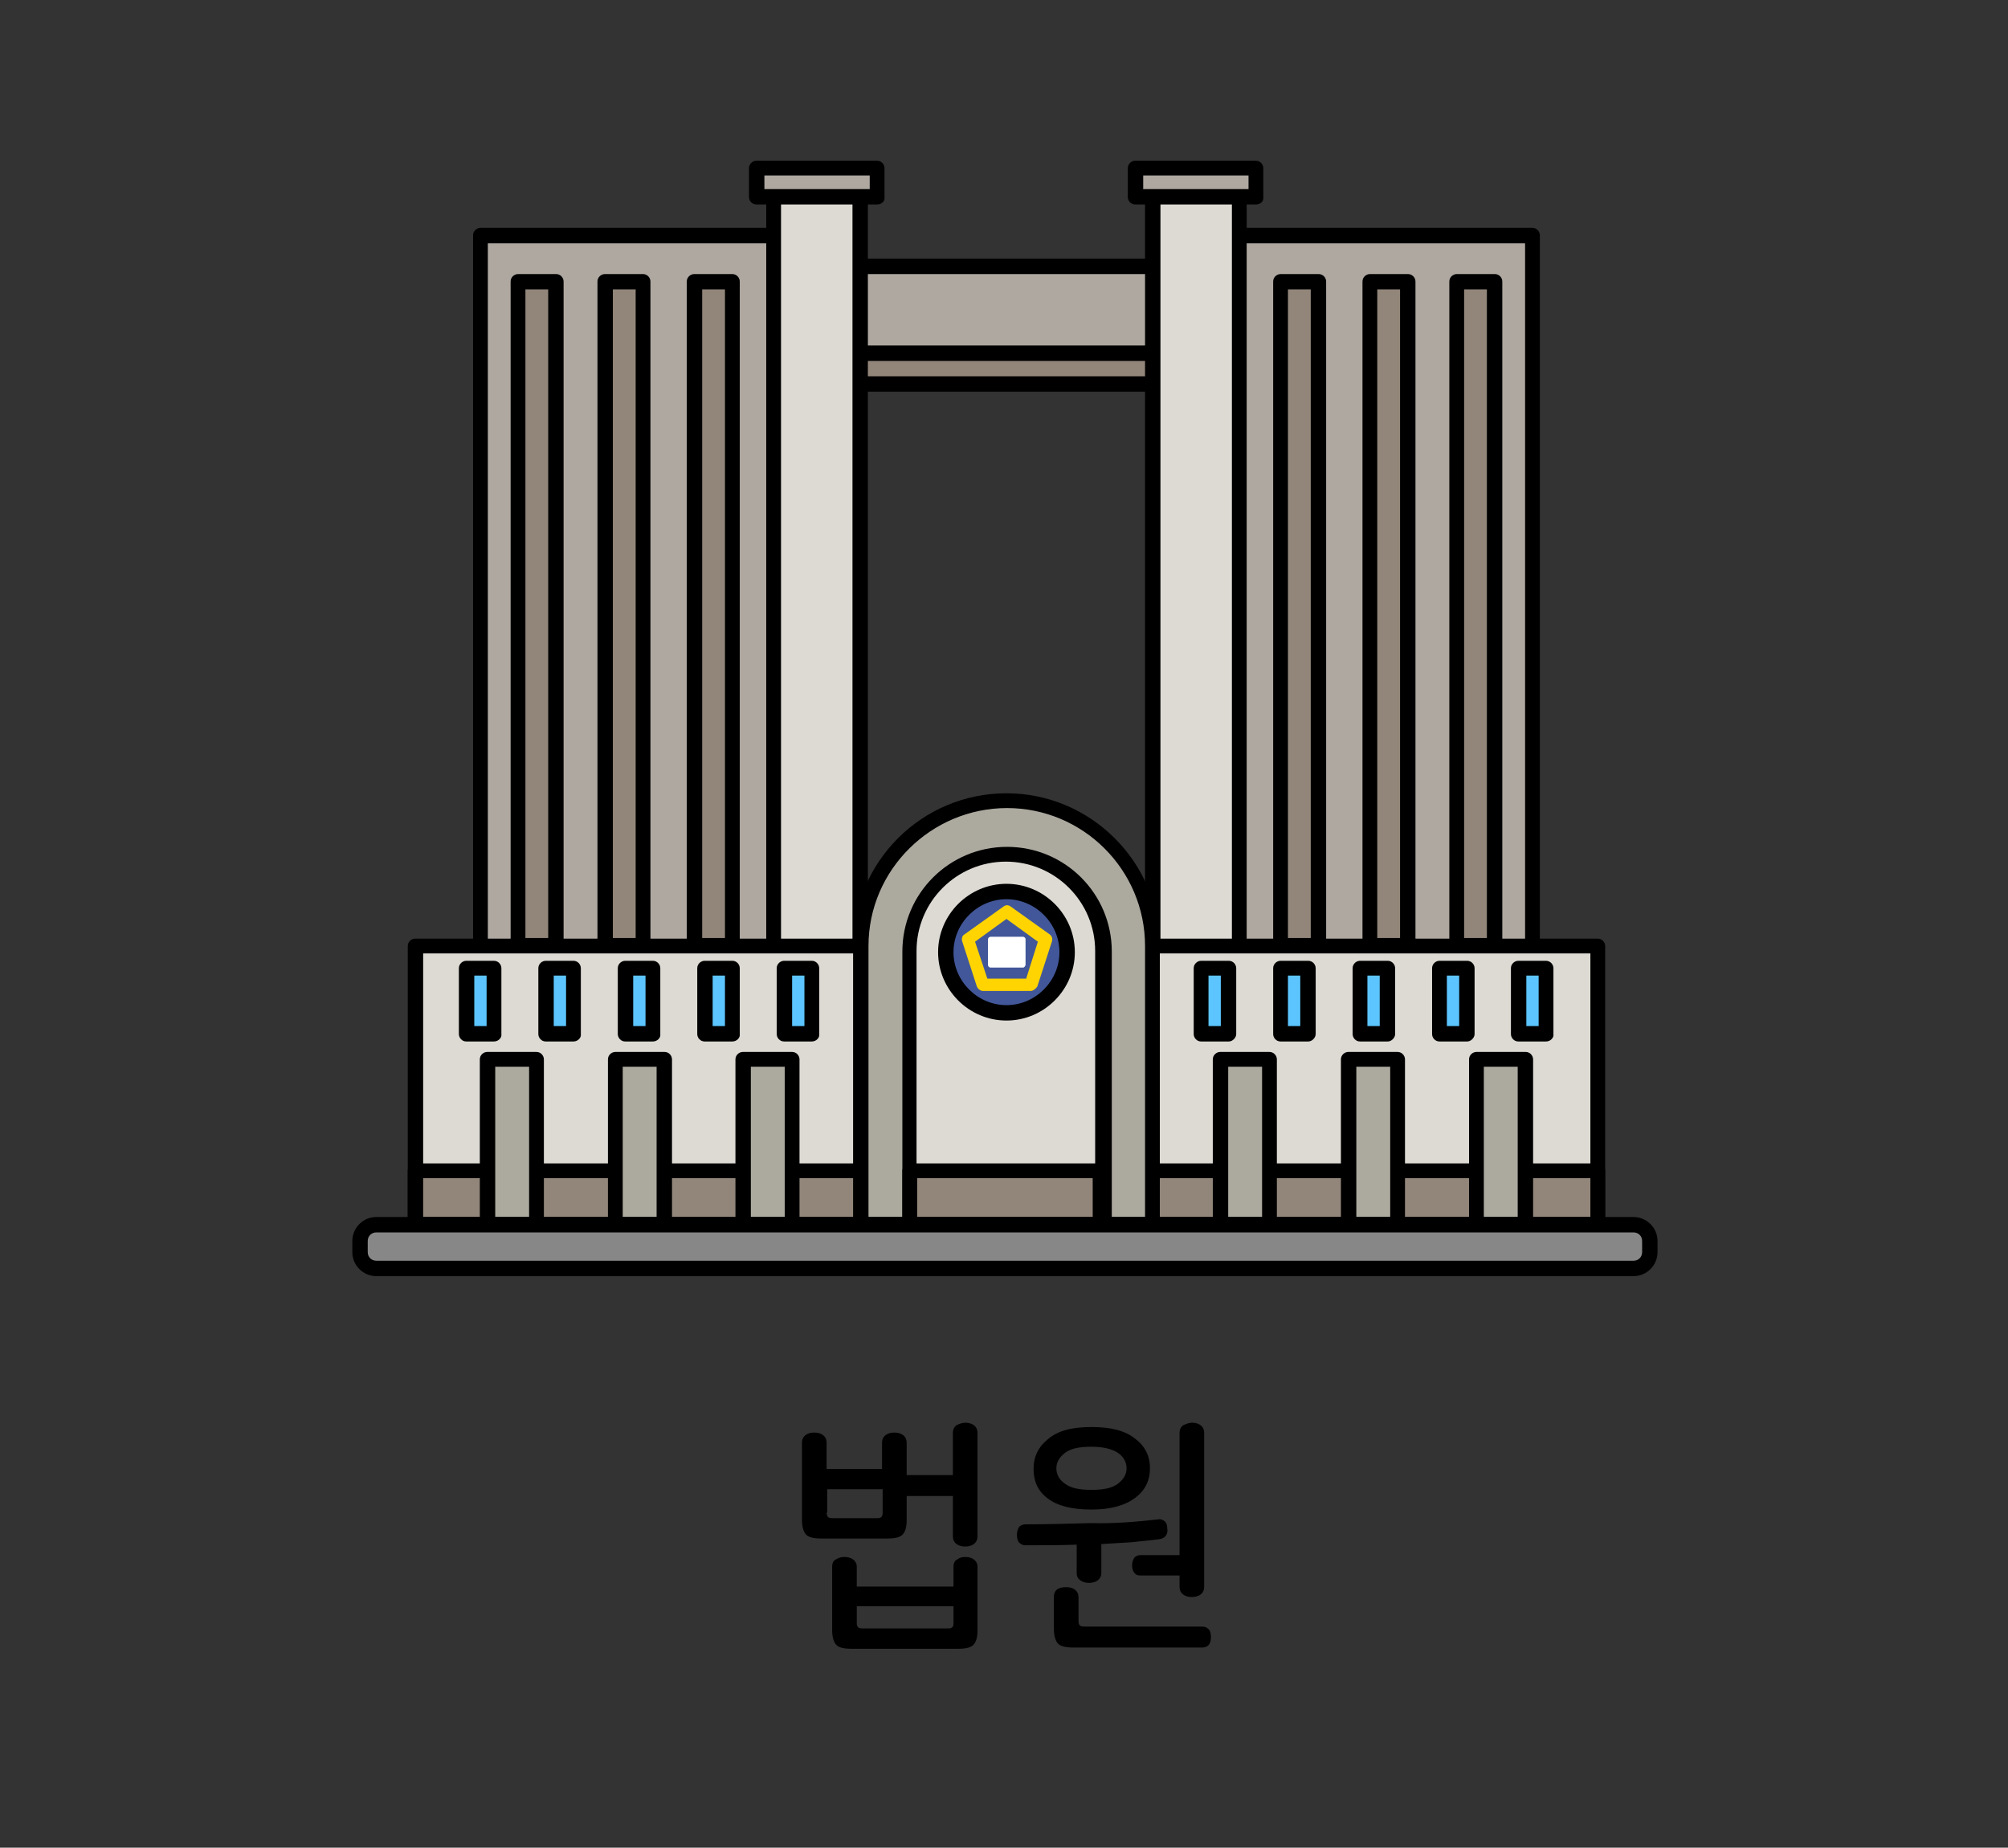 <?xml version="1.0" encoding="utf-8"?>
<!-- Generator: Adobe Illustrator 27.9.0, SVG Export Plug-In . SVG Version: 6.00 Build 0)  -->
<svg version="1.1" id="레이어_1" xmlns="http://www.w3.org/2000/svg" xmlns:xlink="http://www.w3.org/1999/xlink" x="0px"
	 y="0px" viewBox="0 0 326 300" width="326px" height="300px" style="enable-background:new 0 0 326 300;" xml:space="preserve">
<rect x="0" y="0" width="326" height="300" fill="#333333" stroke="none"/>
<style type="text/css">
	.st0{fill:#48AFE4;}
	.st1{fill:#FFCC00;}
	.st2{fill:#B500BA;}
	.st3{fill:#008BFF;}
	.st4{fill:#DB9D8D;}
	.st5{fill:#C6C6C6;}
	.st6{fill:#FFC7B5;}
	.st7{fill:#1A4057;}
	.st8{fill:#5CC5FF;}
	.st9{opacity:0.6;fill:#FFFFFF;}
	.st10{fill:#878787;}
	.st11{fill:#DDE3E8;}
	.st12{fill:#00BC2C;}
	.st13{fill:#ACB9C1;}
	.st14{fill:#4B5C63;}
	.st15{fill:#93A5AA;}
	.st16{fill:#1DBFFF;}
	.st17{fill:#FFFFFF;}
	.st18{fill:#4FA55E;}
	.st19{fill:#90D326;}
	.st20{fill:#919191;}
	.st21{fill:#B2B2B2;}
	.st22{fill:#AAAAAA;}
	.st23{fill:#999999;}
	.st24{fill:none;}
	.st25{fill:#153759;}
	.st26{fill:#7E1819;}
	.st27{fill:#164944;}
	.st28{fill:#1D4A7F;}
	.st29{fill:#D93D43;}
	.st30{fill:#3AADA4;}
	.st31{fill:#425466;}
	.st32{fill:#FFD56C;}
	.st33{fill:#A09570;}
	.st34{fill:#38342C;}
	.st35{fill:#CC4E3E;}
	.st36{fill:#FF5C50;}
	.st37{fill:#B5B5B5;}
	.st38{fill:#313E59;}
	.st39{fill:#0A74F2;}
	.st40{fill:#F8FCFF;}
	.st41{fill:#DDE9F3;}
	.st42{fill:#B4C6D1;}
	.st43{fill:#444444;}
	.st44{fill:#6B6B6B;}
	.st45{fill:#E5E5E5;}
	.st46{fill:#02A64D;}
	.st47{fill:#FFCE00;}
	.st48{fill:#404649;}
	.st49{fill:#FF2222;}
	.st50{fill:#FF6B27;}
	.st51{fill:#263B42;}
	.st52{fill:#799BAA;}
	.st53{fill:#FF3E3E;}
	.st54{fill:#D62525;}
	.st55{fill:#BFBFBF;}
	.st56{fill:#898989;}
	.st57{fill:#9049E2;}
	.st58{fill:#EAEAEA;}
	.st59{fill:#FFD815;}
	.st60{fill:#777F82;}
	.st61{fill:#FFAD29;}
	.st62{fill:#00A4DD;}
	.st63{fill:#BDF3FF;}
	.st64{fill:#F0FDFF;}
	.st65{fill:#3D6FEA;}
	.st66{fill:#BF7643;}
	.st67{fill:#5CDCFF;}
	.st68{fill:#48E05A;}
	.st69{fill:#FF0D0D;}
	.st70{fill:#A55200;}
	.st71{fill:#00C160;}
	.st72{fill:#0D9956;}
	.st73{fill:#8BCC38;}
	.st74{fill:#994D1A;}
	.st75{fill:#175FFF;}
	.st76{fill:none;stroke:#000000;stroke-width:2.5;stroke-linecap:round;stroke-linejoin:round;stroke-miterlimit:10;}
	.st77{fill:#9C5FFF;}
	.st78{fill:#33E2AC;}
	.st79{fill:#C90000;}
	.st80{fill:#A08100;}
	.st81{fill:#FFCC99;}
	.st82{fill:#FFAE55;}
	.st83{fill:#BCCCD3;}
	.st84{fill:#00A1E0;}
	.st85{fill:#0083CC;}
	.st86{fill:#3BC62C;}
	.st87{fill:#A7E59E;}
	.st88{fill:#2B9E5C;}
	.st89{fill:#127038;}
	.st90{fill:#EFFCA2;}
	.st91{fill:#2DC93F;}
	.st92{fill:#FF7300;}
	.st93{fill:#995828;}
	.st94{fill:#C67A3C;}
	.st95{fill:#FFC715;}
	.st96{fill:#FEA922;}
	.st97{fill:#97AD15;}
	.st98{fill:#549337;}
	.st99{fill:#EF65C8;}
	.st100{fill:#83D600;}
	.st101{fill:#FF5500;}
	.st102{fill:#0064F4;}
	.st103{fill:#FFD527;}
	.st104{fill:#FF0027;}
	.st105{fill:#000DFF;}
	.st106{fill:#E7CDBA;}
	.st107{fill:#FFF2E9;}
	.st108{fill:#3E6378;}
	.st109{fill:#A6B3BA;}
	.st110{fill:#D17342;}
	.st111{fill:#B6CAD6;}
	.st112{fill:#5AC7ED;}
	.st113{fill:#B56552;}
	.st114{fill:#848484;}
	.st115{fill:#7891A0;}
	.st116{fill:#576F7A;}
	.st117{fill:#B29052;}
	.st118{fill:#35CE20;}
	.st119{fill:#F4F4F4;}
	.st120{fill:#F4D48E;}
	.st121{fill:#D3D3D3;}
	.st122{fill:#D8D8D0;}
	.st123{fill:#7CD8CF;}
	.st124{fill:#B7B7AC;}
	.st125{fill-rule:evenodd;clip-rule:evenodd;fill:#FF0000;}
	.st126{fill:#FF0000;}
	.st127{fill:#B1D3E0;}
	.st128{fill:#7796A0;}
	.st129{fill:#F4EFCE;}
	.st130{fill:#00B2C0;}
	.st131{fill:#38CE56;}
	.st132{fill:#A0866E;}
	.st133{fill:#F9E7B7;}
	.st134{fill:#E0B96C;}
	.st135{fill:#E51010;}
	.st136{fill:#C6A666;}
	.st137{fill:#CCB2A6;}
	.st138{fill:#C3C3D1;}
	.st139{fill:#7BEFE7;}
	.st140{fill:#E62310;}
	.st141{fill:#EF8200;}
	.st142{fill:#F9BE00;}
	.st143{fill:#FE0100;}
	.st144{fill:#FF6600;}
	.st145{fill:#FFB300;}
	.st146{fill:#92867A;}
	.st147{fill:#AEA8A1;}
	.st148{fill:#DDDAD4;}
	.st149{fill:#ACA99F;}
	.st150{fill:#425799;}
	.st151{fill:#FFD400;}
	.st152{fill:#2A8C56;}
	.st153{fill:#41CC06;}
	.st154{fill:#59493D;}
	.st155{fill:#DD7F7F;}
	.st156{fill:#EDBCB2;}
	.st157{fill:#BA605D;}
	.st158{fill:#FFF7F4;}
	.st159{fill:#10C181;}
	.st160{fill:#D8C9B4;}
	.st161{fill:#AA9B8A;}
	.st162{fill:#AA9B8A;stroke:#000000;stroke-width:2.5;stroke-linecap:round;stroke-linejoin:round;stroke-miterlimit:10;}
	.st163{fill:#3FAFAA;}
	.st164{fill:#59D1C8;}
	.st165{fill:#85E0E0;}
	.st166{fill:#A86C52;}
	.st167{fill:#7C4937;}
	.st168{fill:#E2CDAE;}
	.st169{fill:#BCBCBC;}
	.st170{fill:#D6D6D6;}
	.st171{fill:#EFEFEF;}
	.st172{fill:#31729B;}
	.st173{fill:#774646;}
	.st174{fill:#349DD1;}
	.st175{fill:#939393;}
	.st176{fill:#C9C9C9;}
	.st177{fill:#3D70F2;}
	.st178{fill:#8EFF69;}
	.st179{fill:#42CE0F;}
	.st180{fill:#FF719D;}
	.st181{fill:#446093;}
	.st182{fill:#F4FFF0;}
	.st183{fill:#F43838;}
	.st184{fill:#FFE1A4;}
	.st185{fill:#D86141;stroke:#000000;stroke-width:2.5;stroke-linecap:round;stroke-linejoin:round;stroke-miterlimit:10;}
	.st186{fill:#2A73DD;stroke:#000000;stroke-width:2.5;stroke-linecap:round;stroke-linejoin:round;stroke-miterlimit:10;}
	.st187{fill:#915347;stroke:#000000;stroke-width:2.5;stroke-linecap:round;stroke-linejoin:round;stroke-miterlimit:10;}
	.st188{fill:#FFFFFF;stroke:#000000;stroke-width:2.5;stroke-linecap:round;stroke-linejoin:round;stroke-miterlimit:10;}
	.st189{fill:#C9C9C9;stroke:#000000;stroke-width:2.5;stroke-linecap:round;stroke-linejoin:round;stroke-miterlimit:10;}
	.st190{fill:url(#SVGID_1_);stroke:#000000;stroke-width:2.5;stroke-linecap:round;stroke-linejoin:round;stroke-miterlimit:10;}
	.st191{fill:#FF5D03;stroke:#000000;stroke-width:2.5;stroke-linecap:round;stroke-linejoin:round;stroke-miterlimit:10;}
	.st192{fill:#51C200;stroke:#000000;stroke-width:2.5;stroke-linecap:round;stroke-linejoin:round;stroke-miterlimit:10;}
	.st193{fill:#48A0F7;stroke:#000000;stroke-width:2.5;stroke-linecap:round;stroke-linejoin:round;stroke-miterlimit:10;}
	
		.st194{fill:url(#SVGID_00000155134667904131565200000015099949309742204587_);stroke:#000000;stroke-width:2.5;stroke-linecap:round;stroke-linejoin:round;stroke-miterlimit:10;}
	.st195{fill:#FFFFFF;stroke:#000000;stroke-width:2;stroke-linecap:round;stroke-linejoin:round;stroke-miterlimit:10;}
	.st196{fill:#878787;stroke:#000000;stroke-width:2.5;stroke-miterlimit:10;}
	.st197{fill:#FFBD4C;}
	.st198{fill:#AA8A51;}
	.st199{fill:#F9E6BE;}
	.st200{fill:#F3D08E;}
	.st201{fill:#7AED15;}
	.st202{fill:#66789E;}
	.st203{fill:#CED9EA;}
	.st204{fill:#FF5A4D;}
	.st205{fill:#F4FF66;}
	.st206{fill:#3DD7DD;}
	.st207{fill:#E73B4C;}
	.st208{fill:#A0A0A0;}
	.st209{fill:#EEEDE5;}
	.st210{fill:#E2DEC7;}
	.st211{fill:#C6C4B6;}
	.st212{fill:#F7A500;}
	.st213{fill:#FFFEF8;}
	.st214{fill:#896422;}
	.st215{fill:#BAB183;}
	.st216{fill:#EE728E;}
	.st217{fill:#CE093D;}
	.st218{fill:#89062F;}
	.st219{fill:#B7B7B7;}
	.st220{fill:#AA314E;}
	.st221{fill:#AF8F87;}
	.st222{fill:#D3C68D;}
	.st223{fill:#18D6A4;}
	.st224{fill:#C9D3D6;}
	.st225{fill:#9DA7AA;}
	.st226{fill:#D3EADD;}
	.st227{fill:#7FBA9C;}
	.st228{fill:#34B28E;}
	.st229{fill:#FF7712;}
	.st230{fill:#00BC28;}
	.st231{fill:#E5B498;}
	.st232{fill:#B78B76;}
	.st233{fill:#E9FBFF;}
	.st234{fill:#847269;}
	.st235{fill:#CCCCCC;}
	.st236{fill:#CCB3A8;}
	.st237{fill:#9BB8BC;}
	.st238{fill:#C7F8FF;}
	.st239{fill:#4FA504;}
	.st240{fill:#46CC4F;}
	.st241{fill:#ADA995;}
	.st242{fill:#0170DA;}
	.st243{fill:#74E2FF;}
	.st244{fill:#007FFF;}
	.st245{fill:#E52E8A;}
	.st246{fill:#00A3E4;}
	.st247{fill:#B0B0B0;}
	.st248{fill:#F5AB19;}
	.st249{fill:#2A67B0;}
	.st250{fill:#02C3F6;}
	.st251{fill:#17DD20;}
	.st252{fill:#FF4000;}
	.st253{fill:#717171;}
	.st254{fill:#231916;}
	.st255{fill:#8100A0;}
	.st256{fill:#E3007F;}
	.st257{fill:#005BAA;}
	.st258{fill:#7F7F7F;}
	.st259{fill:#012288;}
	.st260{fill:#0161D2;}
	.st261{fill:#42B649;}
	.st262{fill:#D2ECFB;}
	.st263{fill:#14348E;}
	.st264{fill:#EDE82B;}
	.st265{fill:#DF2725;}
	.st266{fill:#2D4D9C;}
	.st267{fill:#FF2732;}
	.st268{fill:#53ABB9;}
	.st269{fill:#E40219;}
	.st270{fill:#F39700;}
	.st271{fill:#777777;}
	.st272{fill:#60E5F3;}
	.st273{fill:#C1C1C1;}
	.st274{fill:#FF6700;}
	.st275{fill:#FFB600;}
	.st276{fill:#D18B8B;}
	.st277{fill:#AF4B4B;}
	.st278{fill:#E0B4A9;}
	.st279{fill:#EFD200;}
	.st280{fill:#686868;}
	.st281{fill:#FFDFD9;}
	.st282{fill:#FFFAD2;}
	.st283{fill:#76848C;}
	.st284{fill:#F54337;}
	.st285{fill:#9567D6;}
	.st286{fill:#414E58;}
	.st287{fill:#F8D48B;}
	.st288{fill:#00D2E2;}
	.st289{fill:#FFE600;}
	.st290{fill:#F5D837;}
</style>
<g>
	<path d="M132.2,232.6c0.5,0,1,0.1,1.4,0.4c0.4,0.3,0.6,0.7,0.6,1.3v4.2h9v-4.2c0-0.6,0.2-1,0.6-1.3c0.4-0.3,0.9-0.4,1.4-0.4
		s1,0.1,1.4,0.4c0.4,0.3,0.6,0.7,0.6,1.3v12.5c0,1.1-0.2,1.9-0.7,2.4c-0.4,0.4-1.2,0.6-2.4,0.6h-10.8c-1.2,0-2-0.2-2.4-0.6
		c-0.4-0.4-0.7-1.2-0.7-2.4v-12.5c0-0.6,0.2-1,0.6-1.3C131.2,232.7,131.6,232.6,132.2,232.6z M134.2,245.6c0,0.3,0.1,0.5,0.2,0.7
		c0.1,0.1,0.3,0.2,0.7,0.2h7.4c0.3,0,0.5-0.1,0.6-0.2c0.1-0.1,0.2-0.3,0.2-0.7v-3.8h-9V245.6z"/>
	<path d="M137.1,252.8c0.5,0,1,0.1,1.4,0.4c0.4,0.3,0.6,0.7,0.6,1.2v3.2h15.7v-3.2c0-0.6,0.2-1,0.6-1.2c0.4-0.3,0.8-0.4,1.3-0.4
		c0.5,0,1,0.1,1.4,0.4c0.4,0.3,0.6,0.7,0.6,1.2v10.3c0,1.1-0.2,1.9-0.7,2.4c-0.4,0.4-1.2,0.6-2.4,0.6h-17.4c-1.2,0-2-0.2-2.4-0.6
		c-0.4-0.4-0.7-1.2-0.7-2.4v-10.3c0-0.6,0.2-1,0.6-1.2C136.2,252.9,136.6,252.8,137.1,252.8z M139.1,263.6c0,0.3,0.1,0.5,0.2,0.6
		c0.1,0.1,0.3,0.2,0.7,0.2h14c0.6,0,0.8-0.3,0.8-0.8v-2.8h-15.7V263.6z"/>
	<path d="M156.7,231c0.5,0,1,0.1,1.4,0.4c0.4,0.3,0.6,0.7,0.6,1.3v16.7c0,0.6-0.2,1-0.6,1.3c-0.4,0.3-0.9,0.4-1.4,0.4
		c-0.5,0-1-0.1-1.4-0.4c-0.4-0.3-0.6-0.7-0.6-1.3v-6.5h-9.4v-3.4h9.4v-6.8c0-0.6,0.2-1,0.6-1.3C155.7,231.2,156.2,231,156.7,231z"/>
	<path d="M188,246.7c0.5-0.1,0.8,0.1,1.1,0.3c0.3,0.3,0.4,0.7,0.4,1.1c0.1,0.5,0,0.9-0.2,1.2s-0.5,0.5-1,0.6
		c-1.4,0.2-2.9,0.3-4.5,0.5c-1.6,0.1-3.2,0.2-5,0.3v4.7c0,0.5-0.2,0.9-0.6,1.2c-0.4,0.3-0.9,0.4-1.4,0.4c-0.5,0-1-0.1-1.4-0.4
		c-0.4-0.3-0.6-0.6-0.6-1.2v-4.6c-2.8,0.1-5.6,0.1-8.3,0.1c-0.5,0-0.8-0.2-1.1-0.5c-0.2-0.3-0.3-0.7-0.3-1.2c0-0.5,0.1-0.8,0.3-1.2
		c0.2-0.3,0.6-0.5,1.1-0.5c3.4,0,6.9-0.1,10.5-0.2C180.8,247.4,184.4,247.1,188,246.7z"/>
	<path d="M173.1,257.7c0.5,0,1,0.1,1.4,0.4c0.4,0.3,0.6,0.7,0.6,1.3v3.9c0,0.3,0.1,0.5,0.2,0.6s0.3,0.2,0.7,0.2h19.2
		c0.5,0,0.8,0.2,1.1,0.5c0.2,0.3,0.3,0.7,0.3,1.2c0,0.5-0.1,0.9-0.3,1.2c-0.2,0.3-0.6,0.5-1.1,0.5h-21c-1.2,0-2-0.2-2.4-0.6
		c-0.4-0.4-0.7-1.2-0.7-2.4v-5.2c0-0.6,0.2-1,0.6-1.3C172.1,257.8,172.5,257.7,173.1,257.7z"/>
	<path d="M177.2,231.7c3.2,0,5.5,0.6,7.1,1.9c1.6,1.2,2.4,2.8,2.4,4.8c0,2-0.8,3.6-2.4,4.8c-1.6,1.2-3.9,1.9-7.1,1.9
		c-3.2,0-5.5-0.6-7.1-1.8c-1.6-1.2-2.3-2.8-2.3-4.8s0.8-3.6,2.3-4.8C171.7,232.3,174,231.7,177.2,231.7z M177.2,234.9
		c-2,0-3.4,0.3-4.3,1s-1.4,1.5-1.4,2.5c0,1,0.5,1.9,1.4,2.5c0.9,0.7,2.3,1,4.3,1c2,0,3.4-0.3,4.3-1c0.9-0.7,1.4-1.5,1.4-2.5
		c0-1-0.5-1.9-1.4-2.5S179.2,234.9,177.2,234.9z"/>
	<path d="M193.5,231c0.5,0,1,0.1,1.4,0.4c0.4,0.3,0.6,0.7,0.6,1.3v24.9c0,0.6-0.2,1-0.6,1.3s-0.9,0.4-1.4,0.4c-0.5,0-1-0.1-1.4-0.4
		c-0.4-0.3-0.6-0.7-0.6-1.3v-1.8h-6.4c-0.5,0-0.8-0.2-1-0.5c-0.2-0.3-0.3-0.7-0.3-1.1c0-0.5,0.1-0.8,0.3-1.2c0.2-0.3,0.6-0.5,1-0.5
		h6.4v-19.8c0-0.6,0.2-1,0.6-1.3C192.6,231.2,193,231,193.5,231z"/>
</g>
<g>
	
		<rect x="155.6" y="25.3" transform="matrix(-1.836970e-16 1 -1 -1.836970e-16 217.895 -107.362)" class="st146" width="14.1" height="60"/>
	<path d="M192.6,63.6h-60c-0.7,0-1.2-0.6-1.2-1.2V48.2c0-0.7,0.6-1.2,1.2-1.2h60c0.7,0,1.2,0.6,1.2,1.2v14.1
		C193.9,63,193.3,63.6,192.6,63.6z M133.9,61.1h57.5V49.5h-57.5V61.1z"/>
	<rect x="132.6" y="43.2" class="st147" width="60" height="14.1"/>
	<path d="M192.6,58.6h-60c-0.7,0-1.2-0.6-1.2-1.2V43.2c0-0.7,0.6-1.2,1.2-1.2h60c0.7,0,1.2,0.6,1.2,1.2v14.1
		C193.9,58,193.3,58.6,192.6,58.6z M133.9,56.1h57.5V44.5h-57.5V56.1z"/>
	<rect x="193.5" y="38.2" class="st147" width="55.3" height="160.6"/>
	<path d="M248.8,200.1h-55.3c-0.7,0-1.2-0.6-1.2-1.2V38.2c0-0.7,0.6-1.2,1.2-1.2h55.3c0.7,0,1.2,0.6,1.2,1.2v160.6
		C250,199.5,249.5,200.1,248.8,200.1z M194.8,197.6h52.8V39.5h-52.8V197.6z"/>
	<rect x="187.1" y="29.1" class="st148" width="14.1" height="169.7"/>
	<path d="M201.2,200.1h-14.1c-0.7,0-1.2-0.6-1.2-1.2V29.1c0-0.7,0.6-1.2,1.2-1.2h14.1c0.7,0,1.2,0.6,1.2,1.2v169.7
		C202.5,199.5,201.9,200.1,201.2,200.1z M188.3,197.6H200V30.4h-11.6V197.6z"/>
	<rect x="222.3" y="45.7" class="st146" width="6.2" height="107.8"/>
	<path d="M228.6,154.8h-6.2c-0.7,0-1.2-0.6-1.2-1.2V45.7c0-0.7,0.6-1.2,1.2-1.2h6.2c0.7,0,1.2,0.6,1.2,1.2v107.8
		C229.8,154.2,229.3,154.8,228.6,154.8z M223.6,152.3h3.7V47h-3.7V152.3z"/>
	<rect x="207.8" y="45.7" class="st146" width="6.2" height="107.8"/>
	<path d="M214.1,154.8h-6.2c-0.7,0-1.2-0.6-1.2-1.2V45.7c0-0.7,0.6-1.2,1.2-1.2h6.2c0.7,0,1.2,0.6,1.2,1.2v107.8
		C215.3,154.2,214.8,154.8,214.1,154.8z M209.1,152.3h3.7V47h-3.7V152.3z"/>
	<rect x="236.5" y="45.7" class="st146" width="6.2" height="107.8"/>
	<path d="M242.7,154.8h-6.2c-0.7,0-1.2-0.6-1.2-1.2V45.7c0-0.7,0.6-1.2,1.2-1.2h6.2c0.7,0,1.2,0.6,1.2,1.2v107.8
		C243.9,154.2,243.4,154.8,242.7,154.8z M237.7,152.3h3.7V47h-3.7V152.3z"/>
	<rect x="78" y="38.2" class="st147" width="55.3" height="160.6"/>
	<path d="M133.2,200.1H78c-0.7,0-1.2-0.6-1.2-1.2V38.2c0-0.7,0.6-1.2,1.2-1.2h55.3c0.7,0,1.2,0.6,1.2,1.2v160.6
		C134.5,199.5,133.9,200.1,133.2,200.1z M79.2,197.6H132V39.5H79.2V197.6z"/>
	<rect x="98.2" y="45.7" class="st146" width="6.2" height="107.8"/>
	<path d="M104.4,154.8h-6.2c-0.7,0-1.2-0.6-1.2-1.2V45.7c0-0.7,0.6-1.2,1.2-1.2h6.2c0.7,0,1.2,0.6,1.2,1.2v107.8
		C105.7,154.2,105.1,154.8,104.4,154.8z M99.5,152.3h3.7V47h-3.7V152.3z"/>
	<rect x="112.7" y="45.7" class="st146" width="6.2" height="107.8"/>
	<path d="M118.9,154.8h-6.2c-0.7,0-1.2-0.6-1.2-1.2V45.7c0-0.7,0.6-1.2,1.2-1.2h6.2c0.7,0,1.2,0.6,1.2,1.2v107.8
		C120.2,154.2,119.6,154.8,118.9,154.8z M114,152.3h3.7V47H114V152.3z"/>
	<rect x="84.1" y="45.7" class="st146" width="6.2" height="107.8"/>
	<path d="M90.3,154.8h-6.2c-0.7,0-1.2-0.6-1.2-1.2V45.7c0-0.7,0.6-1.2,1.2-1.2h6.2c0.7,0,1.2,0.6,1.2,1.2v107.8
		C91.6,154.2,91,154.8,90.3,154.8z M85.3,152.3h3.7V47h-3.7V152.3z"/>
	<rect x="184.3" y="27.3" class="st147" width="19.6" height="4.7"/>
	<path d="M203.9,33.2h-19.6c-0.7,0-1.2-0.6-1.2-1.2v-4.7c0-0.7,0.6-1.2,1.2-1.2h19.6c0.7,0,1.2,0.6,1.2,1.2V32
		C205.2,32.7,204.6,33.2,203.9,33.2z M185.6,30.7h17.1v-2.2h-17.1V30.7z"/>
	<rect x="125.6" y="29.1" class="st148" width="14.1" height="169.7"/>
	<path d="M139.7,200.1h-14.1c-0.7,0-1.2-0.6-1.2-1.2V29.1c0-0.7,0.6-1.2,1.2-1.2h14.1c0.7,0,1.2,0.6,1.2,1.2v169.7
		C141,199.5,140.4,200.1,139.7,200.1z M126.8,197.6h11.6V30.4h-11.6V197.6z"/>
	<rect x="67.4" y="153.5" class="st148" width="192" height="45.3"/>
	<path d="M259.4,200.1h-192c-0.7,0-1.2-0.6-1.2-1.2v-45.3c0-0.7,0.6-1.2,1.2-1.2h192c0.7,0,1.2,0.6,1.2,1.2v45.3
		C260.6,199.5,260.1,200.1,259.4,200.1z M68.7,197.6h189.5v-42.8H68.7V197.6z"/>
	<rect x="122.8" y="27.3" class="st147" width="19.6" height="4.7"/>
	<path d="M142.4,33.2h-19.6c-0.7,0-1.2-0.6-1.2-1.2v-4.7c0-0.7,0.6-1.2,1.2-1.2h19.6c0.7,0,1.2,0.6,1.2,1.2V32
		C143.7,32.7,143.1,33.2,142.4,33.2z M124.1,30.7h17.1v-2.2h-17.1V30.7z"/>
	<rect x="67.4" y="190.1" class="st146" width="192" height="8.8"/>
	<path d="M259.4,200.1h-192c-0.7,0-1.2-0.6-1.2-1.2v-8.8c0-0.7,0.6-1.2,1.2-1.2h192c0.7,0,1.2,0.6,1.2,1.2v8.8
		C260.6,199.5,260.1,200.1,259.4,200.1z M68.7,197.6h189.5v-6.3H68.7V197.6z"/>
	<path class="st149" d="M163.4,129.9c-13.1,0-23.7,10.6-23.7,23.7v45.2h47.4v-45.2C187.1,140.5,176.5,129.9,163.4,129.9z"/>
	<path d="M187.1,200.1h-47.4c-0.7,0-1.2-0.6-1.2-1.2v-45.2c0-13.8,11.2-24.9,24.9-24.9s24.9,11.2,24.9,24.9v45.2
		C188.3,199.5,187.8,200.1,187.1,200.1z M141,197.6h44.9v-44c0-12.4-10.1-22.4-22.4-22.4S141,141.2,141,153.6V197.6z"/>
	<path class="st148" d="M163.4,138.7c-8.7,0-15.7,7-15.7,15.7v44.4h31.4v-44.4C179.1,145.7,172.1,138.7,163.4,138.7z"/>
	<path d="M179.1,200.1h-31.4c-0.7,0-1.2-0.6-1.2-1.2v-44.4c0-9.4,7.6-17,17-17s17,7.6,17,17v44.4
		C180.4,199.5,179.8,200.1,179.1,200.1z M148.9,197.6h28.9v-43.2c0-8-6.5-14.5-14.5-14.5s-14.5,6.5-14.5,14.5V197.6z"/>
	<circle class="st150" cx="163.4" cy="154.6" r="9.9"/>
	<path d="M163.4,165.7c-6.1,0-11.1-5-11.1-11.1s5-11.1,11.1-11.1s11.1,5,11.1,11.1S169.5,165.7,163.4,165.7z M163.4,146
		c-4.7,0-8.6,3.9-8.6,8.6s3.9,8.6,8.6,8.6s8.6-3.9,8.6-8.6S168.1,146,163.4,146z"/>
	<rect x="120.7" y="172" class="st149" width="8" height="26.9"/>
	<path d="M128.6,200.1h-8c-0.7,0-1.2-0.6-1.2-1.2V172c0-0.7,0.6-1.2,1.2-1.2h8c0.7,0,1.2,0.6,1.2,1.2v26.9
		C129.9,199.5,129.3,200.1,128.6,200.1z M121.9,197.6h5.5v-24.4h-5.5V197.6z"/>
	<rect x="99.9" y="172" class="st149" width="8" height="26.9"/>
	<path d="M107.9,200.1h-8c-0.7,0-1.2-0.6-1.2-1.2V172c0-0.7,0.6-1.2,1.2-1.2h8c0.7,0,1.2,0.6,1.2,1.2v26.9
		C109.1,199.5,108.5,200.1,107.9,200.1z M101.1,197.6h5.5v-24.4h-5.5V197.6z"/>
	<rect x="79.1" y="172" class="st149" width="8" height="26.9"/>
	<path d="M87.1,200.1h-8c-0.7,0-1.2-0.6-1.2-1.2V172c0-0.7,0.6-1.2,1.2-1.2h8c0.7,0,1.2,0.6,1.2,1.2v26.9
		C88.3,199.5,87.8,200.1,87.1,200.1z M80.4,197.6h5.5v-24.4h-5.5V197.6z"/>
	<rect x="147.7" y="190.1" class="st146" width="31" height="8.8"/>
	<path d="M178.7,200.1h-31c-0.7,0-1.2-0.6-1.2-1.2v-8.8c0-0.7,0.6-1.2,1.2-1.2h31c0.7,0,1.2,0.6,1.2,1.2v8.8
		C180,199.5,179.4,200.1,178.7,200.1z M148.9,197.6h28.5v-6.3h-28.5V197.6z"/>
	<rect x="101.5" y="157.1" class="st8" width="4.5" height="10.7"/>
	<path d="M106,169.1h-4.5c-0.7,0-1.2-0.6-1.2-1.2v-10.7c0-0.7,0.6-1.2,1.2-1.2h4.5c0.7,0,1.2,0.6,1.2,1.2v10.7
		C107.3,168.5,106.7,169.1,106,169.1z M102.8,166.6h2v-8.2h-2V166.6z"/>
	<rect x="88.6" y="157.1" class="st8" width="4.5" height="10.7"/>
	<path d="M93.1,169.1h-4.5c-0.7,0-1.2-0.6-1.2-1.2v-10.7c0-0.7,0.6-1.2,1.2-1.2h4.5c0.7,0,1.2,0.6,1.2,1.2v10.7
		C94.4,168.5,93.8,169.1,93.1,169.1z M89.9,166.6h2v-8.2h-2V166.6z"/>
	<rect x="75.7" y="157.1" class="st8" width="4.5" height="10.7"/>
	<path d="M80.2,169.1h-4.5c-0.7,0-1.2-0.6-1.2-1.2v-10.7c0-0.7,0.6-1.2,1.2-1.2h4.5c0.7,0,1.2,0.6,1.2,1.2v10.7
		C81.5,168.5,80.9,169.1,80.2,169.1z M77,166.6h2v-8.2h-2V166.6z"/>
	<rect x="127.3" y="157.1" class="st8" width="4.5" height="10.7"/>
	<path d="M131.8,169.1h-4.5c-0.7,0-1.2-0.6-1.2-1.2v-10.7c0-0.7,0.6-1.2,1.2-1.2h4.5c0.7,0,1.2,0.6,1.2,1.2v10.7
		C133.1,168.5,132.5,169.1,131.8,169.1z M128.6,166.6h2v-8.2h-2V166.6z"/>
	<rect x="114.4" y="157.1" class="st8" width="4.5" height="10.7"/>
	<path d="M118.9,169.1h-4.5c-0.7,0-1.2-0.6-1.2-1.2v-10.7c0-0.7,0.6-1.2,1.2-1.2h4.5c0.7,0,1.2,0.6,1.2,1.2v10.7
		C120.2,168.5,119.6,169.1,118.9,169.1z M115.7,166.6h2v-8.2h-2V166.6z"/>
	<rect x="198.2" y="172" class="st149" width="8" height="26.9"/>
	<path d="M206.1,200.1h-8c-0.7,0-1.2-0.6-1.2-1.2V172c0-0.7,0.6-1.2,1.2-1.2h8c0.7,0,1.2,0.6,1.2,1.2v26.9
		C207.4,199.5,206.8,200.1,206.1,200.1z M199.4,197.6h5.5v-24.4h-5.5V197.6z"/>
	<rect x="218.9" y="172" class="st149" width="8" height="26.9"/>
	<path d="M226.9,200.1h-8c-0.7,0-1.2-0.6-1.2-1.2V172c0-0.7,0.6-1.2,1.2-1.2h8c0.7,0,1.2,0.6,1.2,1.2v26.9
		C228.2,199.5,227.6,200.1,226.9,200.1z M220.2,197.6h5.5v-24.4h-5.5V197.6z"/>
	<rect x="239.7" y="172" class="st149" width="8" height="26.9"/>
	<path d="M247.7,200.1h-8c-0.7,0-1.2-0.6-1.2-1.2V172c0-0.7,0.6-1.2,1.2-1.2h8c0.7,0,1.2,0.6,1.2,1.2v26.9
		C248.9,199.5,248.4,200.1,247.7,200.1z M240.9,197.6h5.5v-24.4h-5.5V197.6z"/>
	
		<rect x="220.7" y="157.1" transform="matrix(-1 -4.512802e-11 4.512802e-11 -1 445.992 324.941)" class="st8" width="4.5" height="10.7"/>
	<path d="M225.3,169.1h-4.5c-0.7,0-1.2-0.6-1.2-1.2v-10.7c0-0.7,0.6-1.2,1.2-1.2h4.5c0.7,0,1.2,0.6,1.2,1.2v10.7
		C226.5,168.5,225.9,169.1,225.3,169.1z M222,166.6h2v-8.2h-2V166.6z"/>
	
		<rect x="233.6" y="157.1" transform="matrix(-1 -4.412038e-11 4.412038e-11 -1 471.787 324.941)" class="st8" width="4.5" height="10.7"/>
	<path d="M238.2,169.1h-4.5c-0.7,0-1.2-0.6-1.2-1.2v-10.7c0-0.7,0.6-1.2,1.2-1.2h4.5c0.7,0,1.2,0.6,1.2,1.2v10.7
		C239.4,168.5,238.8,169.1,238.2,169.1z M234.9,166.6h2v-8.2h-2V166.6z"/>
	
		<rect x="246.5" y="157.1" transform="matrix(-1 -4.492641e-11 4.492641e-11 -1 497.581 324.941)" class="st8" width="4.5" height="10.7"/>
	<path d="M251,169.1h-4.5c-0.7,0-1.2-0.6-1.2-1.2v-10.7c0-0.7,0.6-1.2,1.2-1.2h4.5c0.7,0,1.2,0.6,1.2,1.2v10.7
		C252.3,168.5,251.7,169.1,251,169.1z M247.8,166.6h2v-8.2h-2V166.6z"/>
	
		<rect x="194.9" y="157.1" transform="matrix(-1 -4.512802e-11 4.512802e-11 -1 394.403 324.941)" class="st8" width="4.5" height="10.7"/>
	<path d="M199.5,169.1h-4.5c-0.7,0-1.2-0.6-1.2-1.2v-10.7c0-0.7,0.6-1.2,1.2-1.2h4.5c0.7,0,1.2,0.6,1.2,1.2v10.7
		C200.7,168.5,200.1,169.1,199.5,169.1z M196.2,166.6h2v-8.2h-2V166.6z"/>
	
		<rect x="207.8" y="157.1" transform="matrix(-1 -4.432200e-11 4.432200e-11 -1 420.197 324.941)" class="st8" width="4.5" height="10.7"/>
	<path d="M212.4,169.1h-4.5c-0.7,0-1.2-0.6-1.2-1.2v-10.7c0-0.7,0.6-1.2,1.2-1.2h4.5c0.7,0,1.2,0.6,1.2,1.2v10.7
		C213.6,168.5,213,169.1,212.4,169.1z M209.1,166.6h2v-8.2h-2V166.6z"/>
	<path class="st151" d="M167.3,160.9h-7.7c-0.4,0-0.8-0.3-1-0.7l-2.4-7.4c-0.1-0.4,0-0.9,0.4-1.1l6.3-4.5c0.4-0.3,0.8-0.3,1.2,0
		l6.3,4.5c0.4,0.3,0.5,0.7,0.4,1.1l-2.4,7.4C168.1,160.6,167.7,160.9,167.3,160.9z M160.3,158.9h6.3l1.9-6l-5.1-3.7l-5.1,3.7
		L160.3,158.9z"/>
	<path class="st17" d="M166.1,157.1h-5.3c-0.2,0-0.4-0.2-0.4-0.4v-4.2c0-0.2,0.2-0.4,0.4-0.4h5.3c0.2,0,0.4,0.2,0.4,0.4v4.2
		C166.4,156.9,166.3,157.1,166.1,157.1z"/>
	<path class="st10" d="M265.2,205.9H61.1c-1.5,0-2.6-1.2-2.6-2.6v-1.8c0-1.5,1.2-2.6,2.6-2.6h204.1c1.5,0,2.6,1.2,2.6,2.6v1.8
		C267.8,204.8,266.7,205.9,265.2,205.9z"/>
	<path d="M265.2,207.2H61.1c-2.1,0-3.9-1.7-3.9-3.9v-1.8c0-2.1,1.7-3.9,3.9-3.9h204.1c2.1,0,3.9,1.7,3.9,3.9v1.8
		C269.1,205.5,267.3,207.2,265.2,207.2z M61.1,200.1c-0.8,0-1.4,0.6-1.4,1.4v1.8c0,0.8,0.6,1.4,1.4,1.4h204.1c0.8,0,1.4-0.6,1.4-1.4
		v-1.8c0-0.8-0.6-1.4-1.4-1.4H61.1z"/>
</g>
</svg>

